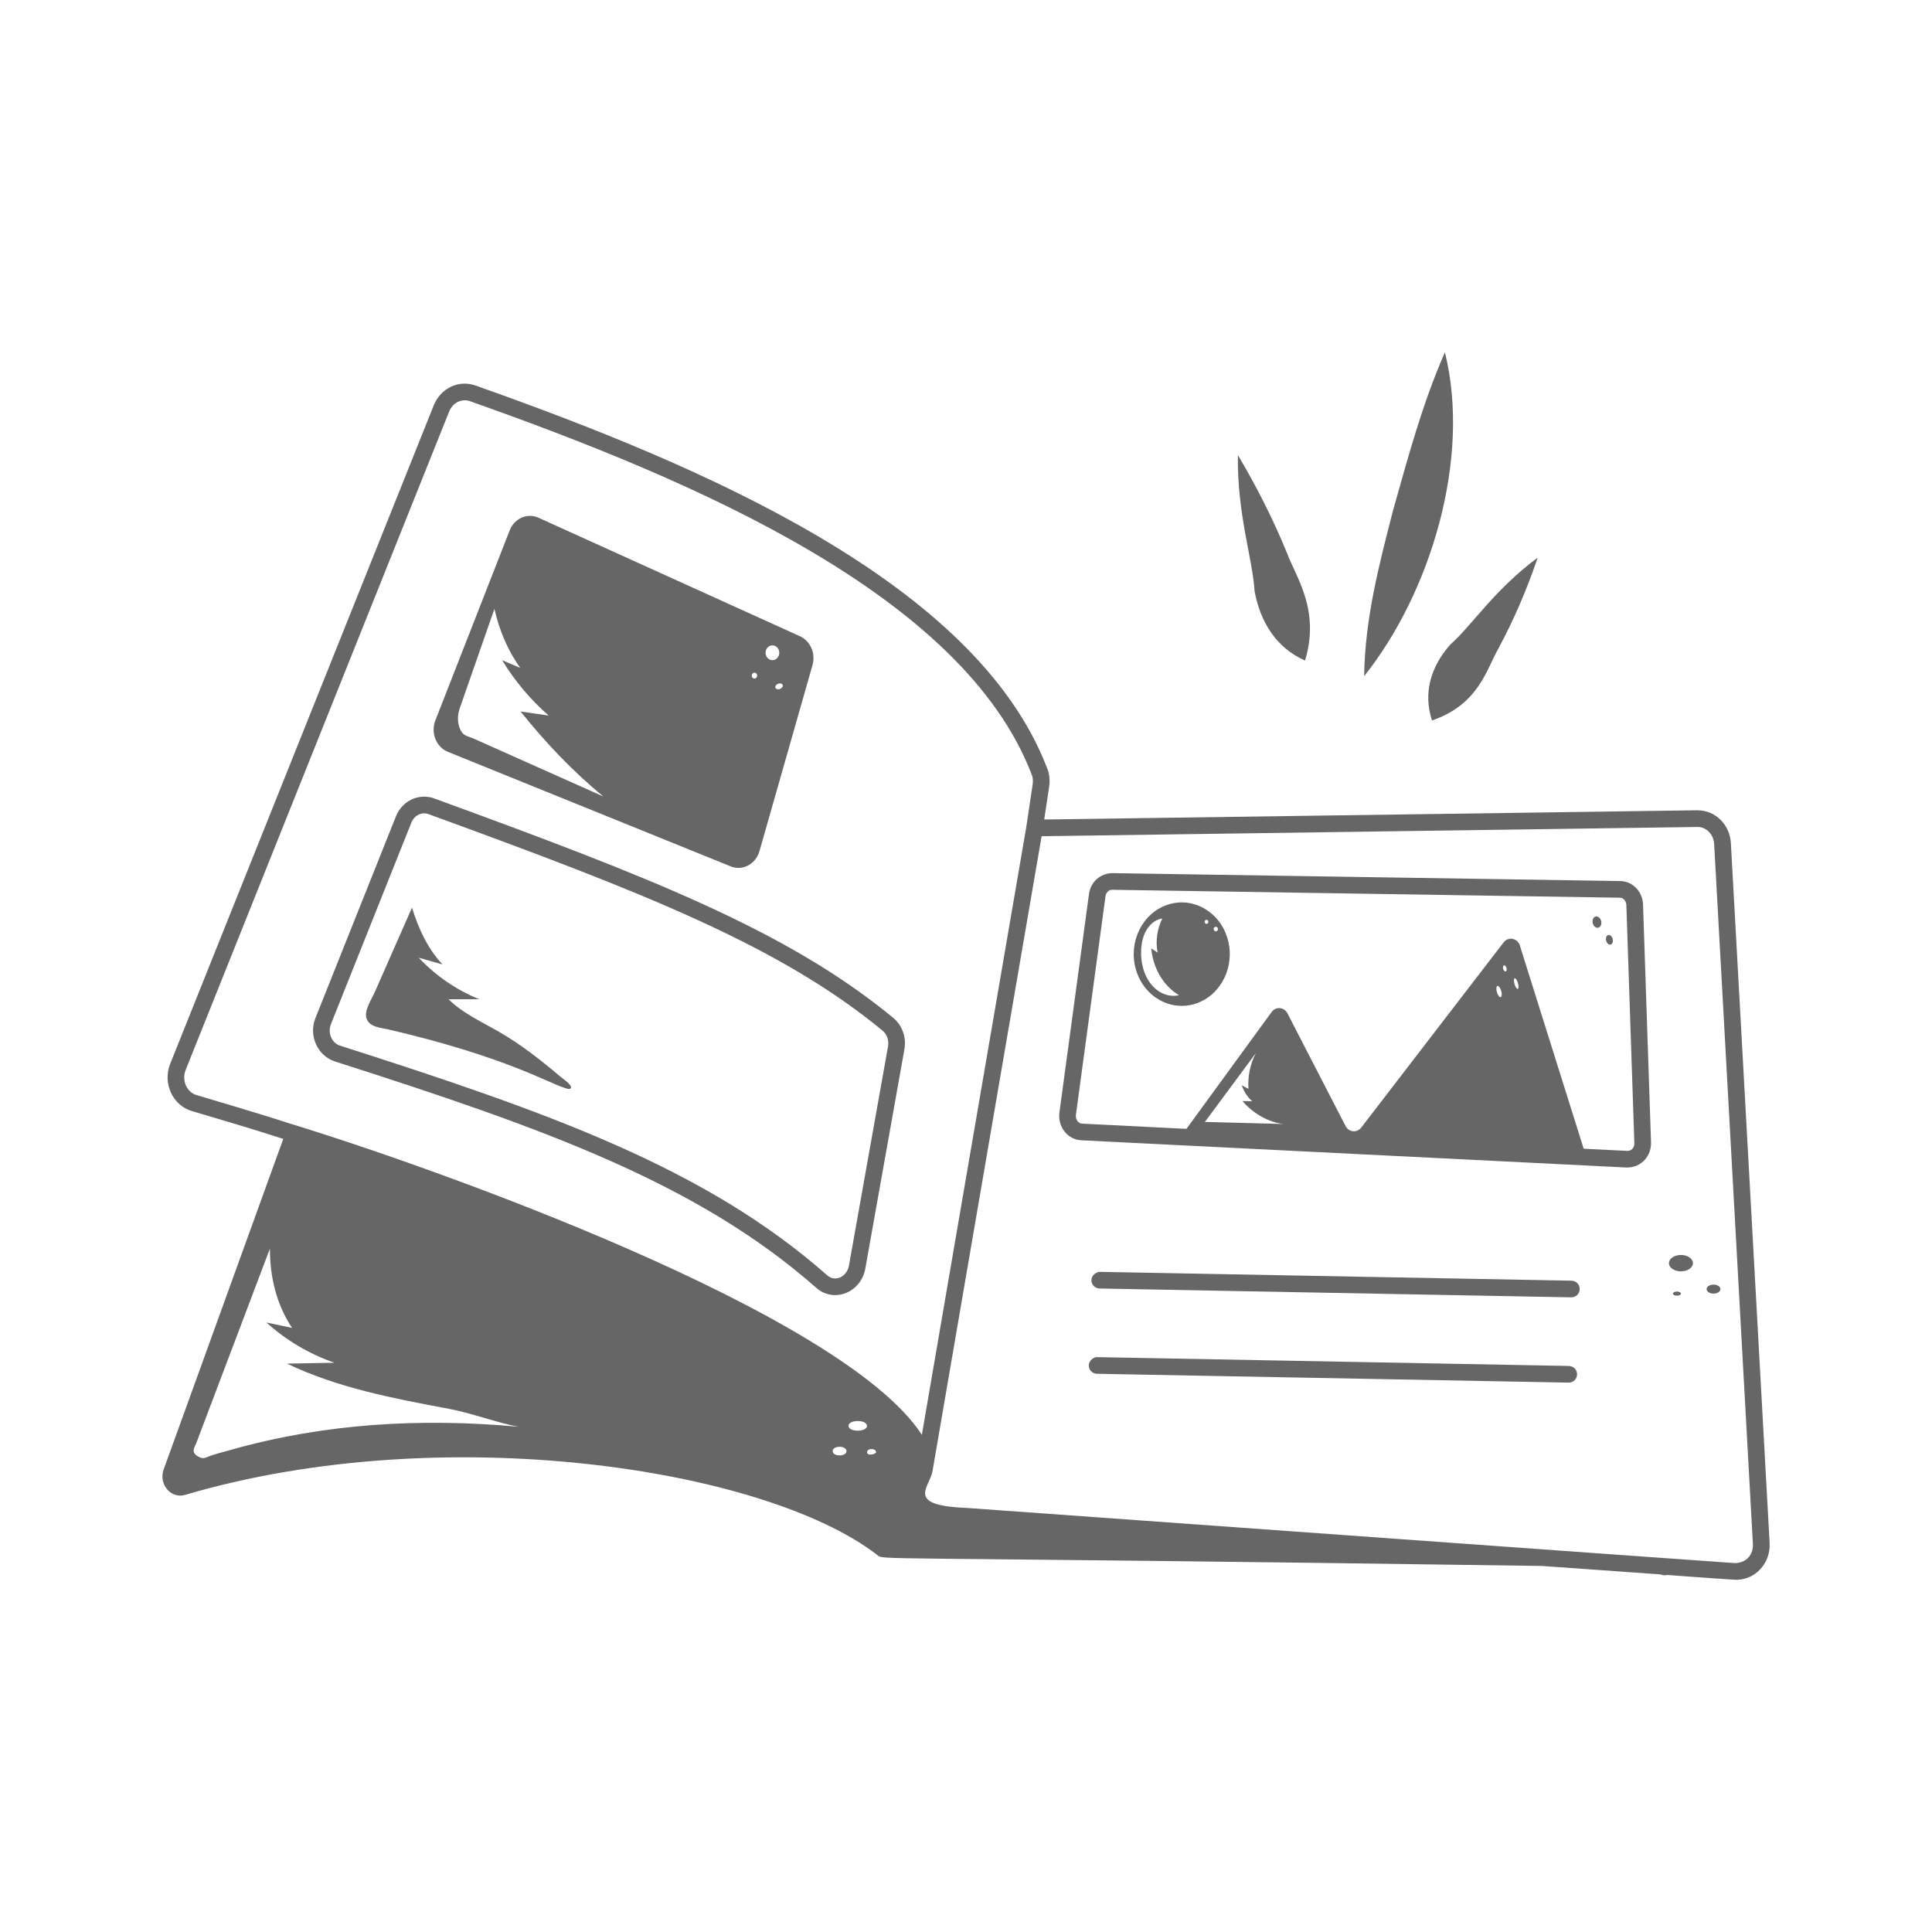 <svg id="Layer_1" enable-background="new 0 0 58 58" viewBox="0 0 58 58" xmlns="http://www.w3.org/2000/svg" width="300" height="300" version="1.1" xmlns:xlink="http://www.w3.org/1999/xlink" xmlns:svgjs="http://svgjs.dev/svgjs"><g width="100%" height="100%" transform="matrix(1,0,0,1,0,0)"><g id="Scrapbook"><path d="m50.965 24.325c-.003 0-.006 0-.01 0l-19.607.277.148-.98c.031-.21.006-.419-.066-.574-2.135-5.552-10.295-9.051-17.169-11.479-.498-.169-1.024.084-1.235.588l-7.914 19.773c-.239.585.071 1.255.645 1.424.917.271 1.835.542 2.747.837l-3.592 9.927c-.157.447.227.89.653.757 7.743-2.28 17.382-.798 20.754 1.794.281.188-1.002.04 19.97.342 4.564.325 3.365.24 3.571.256.056.027.118.033.186.014.101.007 1.258.096 2.006.142.602.048 1.111-.469 1.073-1.108l-1.163-21.005c-.031-.554-.467-.984-.995-.984zm-45.39 7.792 7.913-19.772c.106-.256.372-.384.609-.305 6.77 2.393 14.804 5.826 16.871 11.202.038.081.05.193.033.306-.015.101-.206 1.379-.191 1.279l-3.135 18.247c-2.392-3.683-14.747-8.057-19.01-9.356-.211-.065-.526-.181-2.768-.844-.287-.082-.451-.441-.322-.756zm1.344 11.412c-.237.067-.49.125-.718.22-.091.038-.151.031-.241-.018-.248-.135-.117-.278-.067-.409.099-.262 2.168-5.728 2.21-5.837 0.0.848.195 1.674.664 2.379-.256-.054-.513-.108-.769-.162.59.535 1.29.948 2.042 1.208-.475.009-.95.018-1.425.027 1.527.73 3.212 1.048 4.875 1.359.639.119 1.436.416 2.075.536-2.917-.267-5.817-.105-8.646.697zm18.078.034c0-.172.415-.172.415 0-0.0.172-.415.172-.415 0zm.753-.613c-.37 0-.371-.29 0-.29.37 0 .37.29 0 .29zm.28.647c0-.128.27-.128.27 0 0 .053-.27.128-.27 0zm26.053 3.328c-.1-.006-1.647-.112-23.074-1.657-1.866-.074-1.086-.623-1.011-1.121l3.272-19.043 19.692-.278h.004c.262 0 .479.224.494.512l1.163 21.007c.019.301-.17.574-.54.581z" fill="#666666" fill-opacity="1" data-original-color="#000000ff" stroke="none" stroke-opacity="1"/><path d="m10.052 31.865c6.201 1.984 10.868 3.635 14.453 6.797.533.469 1.344.137 1.472-.576l1.174-6.585c.063-.358-.063-.719-.331-.94-3.162-2.611-7.318-4.231-13.786-6.592-.457-.166-.96.069-1.146.534l-2.42 6.064c-.21.53.07 1.132.585 1.298zm-.12-1.112 2.42-6.064c.086-.212.312-.322.51-.249 6.418 2.341 10.539 3.946 13.64 6.506.127.105.188.29.157.469l-1.174 6.584c-.058.326-.406.5-.649.289-3.657-3.227-8.371-4.895-14.631-6.898-.246-.079-.373-.384-.272-.636z" fill="#666666" fill-opacity="1" data-original-color="#000000ff" stroke="none" stroke-opacity="1"/><path d="m48.64 26.45-15.25-.238s0 0-.001 0c-.358.007-.648.265-.697.627l-.888 6.563c-.054.417.239.809.655.83l16.378.818c.462 0 .74-.368.728-.755l-.24-7.144c-.014-.388-.314-.696-.685-.702zm.223 8.101-1.32-.066-1.903-6.059c-.05-.253-.348-.332-.502-.133l-4.272 5.557c-.129.167-.374.143-.472-.047l-1.743-3.38c-.1-.193-.35-.215-.476-.041l-2.557 3.507-3.134-.157c-.117-.005-.201-.133-.184-.264l.888-6.563c.015-.11.098-.193.192-.193h.003l15.249.238c.104.002.188.098.192.22l.24 7.144c.005.113-.066.237-.202.237zm-11.272-1.491c-.097-.002-.194-.004-.292-.005.317.367.761.629 1.223.688l-2.35-.062 1.531-2.068c-.171.322-.249.706-.224 1.076-.067-.037-.133-.073-.2-.11.06.187.169.355.312.48zm7.362-3.462c.035-.012.085.054.113.147.027.093.021.178-.014.19-.035.012-.085-.054-.113-.147-.027-.093-.021-.178.014-.19zm.196-.617c.027-.009.061.024.076.074.014.05.004.098-.023.107s-.062-.024-.076-.074c-.014-.05-.004-.098.023-.107zm.323.387c.027-.009.071.055.096.143.026.089.025.168-.003.177-.028.009-.071-.055-.097-.143-.026-.089-.024-.168.003-.177z" fill="#666666" fill-opacity="1" data-original-color="#000000ff" stroke="none" stroke-opacity="1"/><path d="m47.179 38.447-14.159-.265c-.116.004-.252.106-.255.245s.107.252.245.255l14.159.265h.005c.136 0 .247-.108.25-.245.003-.139-.107-.252-.245-.255z" fill="#666666" fill-opacity="1" data-original-color="#000000ff" stroke="none" stroke-opacity="1"/><path d="m47.1 41.007-14.159-.265c-.106-.009-.252.106-.255.245s.107.252.245.255l14.159.265h.005c.136 0 .247-.108.25-.245.003-.139-.107-.252-.245-.255z" fill="#666666" fill-opacity="1" data-original-color="#000000ff" stroke="none" stroke-opacity="1"/><path d="m11.663 30.905c3.429.798 4.775 1.589 5.252 1.742.044.014.189.081.224.016.048-.088-.265-.298-.315-.34-.58-.494-1.182-.964-1.834-1.342-.523-.303-1.085-.552-1.525-.982.307-.001.615-.001.923-.002-.678-.272-1.302-.699-1.817-1.246.237.067.474.135.712.202-.446-.482-.714-1.06-.915-1.705-.214.486-.065.148-1.117 2.536-.092.208-.314.533-.253.771.074.287.446.298.666.349z" fill="#666666" fill-opacity="1" data-original-color="#000000ff" stroke="none" stroke-opacity="1"/><path d="m13.446 22.571 8.489 3.438c.357.145.753-.065.865-.458l1.592-5.584c.1-.35-.063-.724-.376-.866l-7.849-3.558c-.337-.153-.724.018-.866.38l-2.231 5.704c-.146.373.025.802.377.944zm10.052-2.004c.013.044-.026.096-.087.117-.061.021-.12.002-.133-.042-.013-.044.026-.096.087-.117.061-.021.12-.002.133.042zm-.371-1.182c.108-.037.224.028.258.145.034.117-.026.241-.135.278-.108.037-.224-.028-.258-.145-.034-.117.026-.241.135-.278zm-.503.813c.043-.015.089.011.103.058.013.046-.01.096-.053.111-.043.015-.089-.011-.103-.058-.013-.046.01-.096.053-.111zm-8.825 1.073c.348-.997.696-1.995 1.044-2.992.143.635.402 1.258.777 1.772-.182-.077-.365-.154-.547-.232.383.627.856 1.19 1.398 1.662-.281-.04-.561-.081-.842-.121.741.929 1.581 1.813 2.488 2.553-4.469-1.991-3.791-1.696-3.954-1.762-.165-.066-.264-.07-.349-.259-.087-.195-.084-.42-.014-.621z" fill="#666666" fill-opacity="1" data-original-color="#000000ff" stroke="none" stroke-opacity="1"/><path d="m35.044 27.163c-.759.258-1.181 1.129-.942 1.947.239.818 1.048 1.272 1.808 1.015.759-.258 1.181-1.129.942-1.947-.239-.818-1.048-1.272-1.808-1.015zm-.787 1.457c-.01-.653.314-.998.635-1.046-.152.313-.209.678-.139 1.023-.064-.042-.129-.085-.193-.127.058.589.353 1.117.833 1.406-.521.126-1.124-.353-1.137-1.257zm1.98-.889c-.069.024-.104-.09-.033-.114.07-.024.104.09.033.114zm.201.18c-.025-.087.097-.128.122-.041.026.087-.096.128-.122.041z" fill="#666666" fill-opacity="1" data-original-color="#000000ff" stroke="none" stroke-opacity="1"/><path d="m47.893 27.517c-.068.023-.102.116-.075.207.027.091.103.146.172.123.068-.023.102-.116.075-.207-.027-.091-.103-.146-.172-.123z" fill="#666666" fill-opacity="1" data-original-color="#000000ff" stroke="none" stroke-opacity="1"/><path d="m48.275 28.072c-.053.018-.077.096-.055.174.023.078.084.127.137.109.053-.018.077-.096.055-.174-.023-.078-.084-.127-.137-.109z" fill="#666666" fill-opacity="1" data-original-color="#000000ff" stroke="none" stroke-opacity="1"/><path d="m50.463 37.675c-.199 0-.36.11-.36.246 0 .136.161.246.36.246s.36-.11.36-.246c0-.136-.161-.246-.36-.246z" fill="#666666" fill-opacity="1" data-original-color="#000000ff" stroke="none" stroke-opacity="1"/><path d="m51.233 38.7c0 .075.093.135.208.135.115 0 .208-.061.208-.135s-.093-.135-.208-.135c-.115 0-.208.061-.208.135z" fill="#666666" fill-opacity="1" data-original-color="#000000ff" stroke="none" stroke-opacity="1"/><path d="m50.343 38.773c-.066 0-.12.028-.12.062 0 .034.054.062.12.062.066 0 .12-.028.12-.062 0-.034-.054-.062-.12-.062z" fill="#666666" fill-opacity="1" data-original-color="#000000ff" stroke="none" stroke-opacity="1"/><path d="m43.377 10.574c-.706 1.62-1.111 3.183-1.56 4.76-.404 1.587-.837 3.191-.865 4.965 2.011-2.521 3.214-6.555 2.425-9.724z" fill="#666666" fill-opacity="1" data-original-color="#000000ff" stroke="none" stroke-opacity="1"/><path d="m37.162 13.659c-.023 1.802.439 3.084.501 4.085.169.925.652 1.707 1.516 2.086.461-1.527-.281-2.515-.541-3.225-.414-1.012-.907-1.984-1.476-2.946z" fill="#666666" fill-opacity="1" data-original-color="#000000ff" stroke="none" stroke-opacity="1"/><path d="m44.985 19.466c.465-.866.852-1.767 1.178-2.725-1.31.97-1.982 2.046-2.628 2.613-.587.666-.815 1.458-.545 2.275 1.425-.489 1.643-1.567 1.996-2.163z" fill="#666666" fill-opacity="1" data-original-color="#000000ff" stroke="none" stroke-opacity="1"/></g></g></svg>